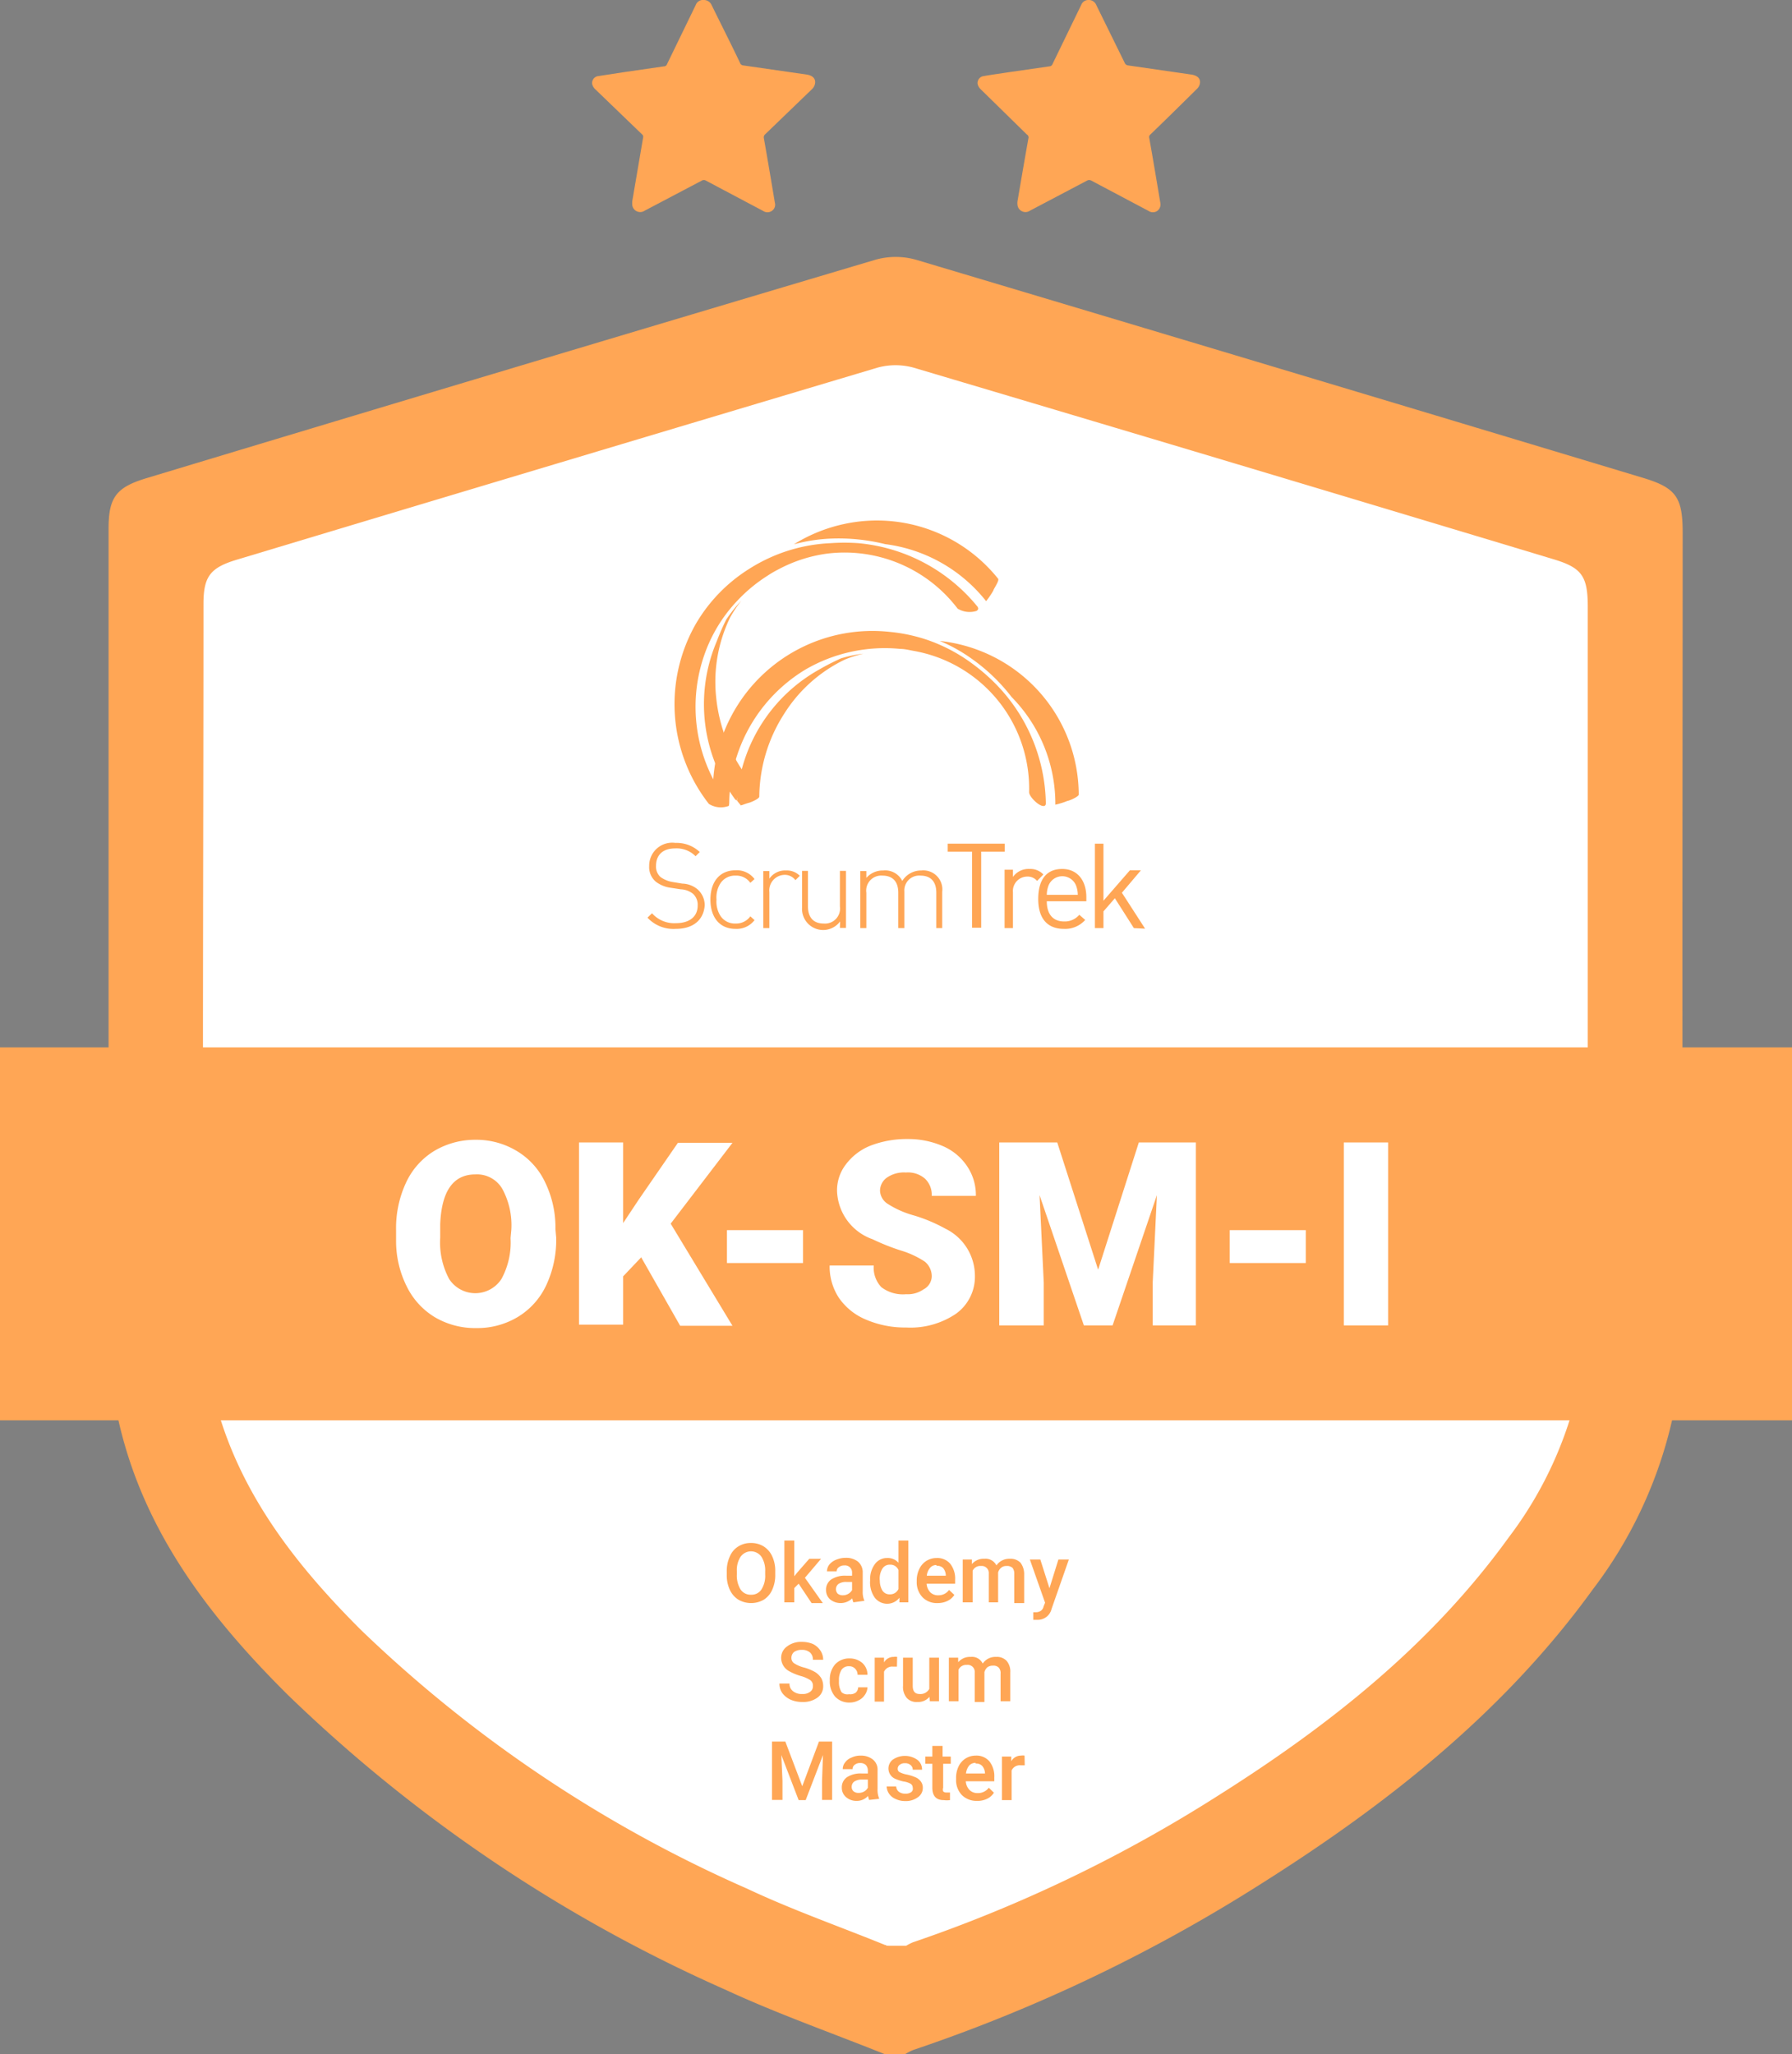 <?xml version="1.0" encoding="UTF-8"?> <svg xmlns="http://www.w3.org/2000/svg" viewBox="0 0 94.24 108"><rect x="0" y="0" width="94.24" height="108" fill="#808080" stroke="none"/> <defs> <style>.cls-1,.cls-3{fill:#fff;}.cls-1{stroke:#383838;stroke-miterlimit:10;stroke-width:0.13px;}.cls-2{fill:#ffa655;}</style> </defs> <g id="Слой_2" data-name="Слой 2"> <g id="Слой_1-2" data-name="Слой 1"> <polygon class="cls-1" points="9.48 28.98 40.29 17.81 47.74 16.48 54.13 18.72 76.26 24.57 86.44 27.98 86.44 50.47 86.44 75.63 78.94 86.23 65.96 97.45 50.39 103.39 32.44 98.56 16.8 85.28 10.8 76.19 9.48 52.91 9.48 28.98"></polygon> <path class="cls-2" d="M88.49,28c0-1.85-.35-2.35-2.07-2.87Q67.31,19.37,48.18,13.66a3.93,3.93,0,0,0-2.15,0Q26.86,19.36,7.71,25.14c-1.59.48-2,1-2,2.65,0,14.16,0,28.32,0,42.48a21.54,21.54,0,0,0,.83,5.63c1.5,5.27,4.8,9.45,8.61,13.23a79,79,0,0,0,23,15.49c2.72,1.26,5.57,2.26,8.36,3.38h1.1a3.17,3.17,0,0,1,.41-.21A84.23,84.23,0,0,0,66.4,99C73,94.83,79.11,90,83.75,83.59a23.23,23.23,0,0,0,4.77-14.06C88.45,55.68,88.49,41.82,88.49,28ZM79.34,80.84c-4.08,5.65-9.43,9.88-15.26,13.56A74.78,74.78,0,0,1,48,102.13a2.91,2.91,0,0,0-.35.18h-1c-2.45-1-4.95-1.87-7.35-3A69.64,69.64,0,0,1,19,85.72c-3.34-3.33-6.25-7-7.57-11.65a18.82,18.82,0,0,1-.73-4.95c-.06-12.45,0-24.91,0-37.36,0-1.44.35-1.91,1.75-2.33q16.85-5.07,33.7-10.1a3.57,3.57,0,0,1,1.89,0q16.83,5,33.64,10.07c1.51.45,1.82.89,1.82,2.52,0,12.18,0,24.37,0,36.55A20.38,20.38,0,0,1,79.34,80.84Z"></path> <path class="cls-2" d="M35.53,48.84a1.86,1.86,0,0,1-1.48-.59l.24-.23a1.56,1.56,0,0,0,1.26.52c.7,0,1.14-.34,1.14-.92a.78.78,0,0,0-.24-.62,1.1,1.1,0,0,0-.65-.24l-.52-.08a1.63,1.63,0,0,1-.79-.32,1,1,0,0,1-.35-.82,1.21,1.21,0,0,1,1.38-1.22,1.76,1.76,0,0,1,1.28.48l-.22.22a1.4,1.4,0,0,0-1.08-.41c-.65,0-1,.35-1,.92a.74.74,0,0,0,.23.58,1.5,1.5,0,0,0,.67.27l.48.08a1.3,1.3,0,0,1,.79.29,1.11,1.11,0,0,1,.39.86C37,48.37,36.46,48.84,35.53,48.84Z"></path> <path class="cls-2" d="M38.68,48.84c-.82,0-1.32-.59-1.32-1.54s.5-1.54,1.32-1.54a1.16,1.16,0,0,1,1,.46l-.22.2a.9.9,0,0,0-.77-.38.91.91,0,0,0-.8.4,1.38,1.38,0,0,0-.21.86,1.4,1.4,0,0,0,.21.86.91.91,0,0,0,.8.4.92.92,0,0,0,.77-.38l.22.2A1.18,1.18,0,0,1,38.68,48.84Z"></path> <path class="cls-2" d="M41.26,46a.82.82,0,0,0-.8.91V48.8h-.32v-3h.32v.4a1,1,0,0,1,.88-.43.94.94,0,0,1,.72.28l-.23.23A.69.69,0,0,0,41.26,46Z"></path> <path class="cls-2" d="M44.18,48.45a1.11,1.11,0,0,1-2-.73V45.79h.31v1.87c0,.58.29.9.83.9a.79.79,0,0,0,.85-.9V45.79h.32v3h-.32Z"></path> <path class="cls-2" d="M49.24,46.94c0-.58-.29-.9-.83-.9a.78.78,0,0,0-.85.84V48.8h-.32V46.94c0-.58-.29-.9-.83-.9a.79.79,0,0,0-.85.9V48.8h-.32v-3h.32v.36a1.14,1.14,0,0,1,.89-.39,1,1,0,0,1,1,.55,1.16,1.16,0,0,1,1-.55,1,1,0,0,1,1.1,1.12V48.8h-.31Z"></path> <path class="cls-2" d="M51.6,44.78v4h-.48v-4H49.84v-.42h3v.42Z"></path> <path class="cls-2" d="M54.54,46.32a.64.64,0,0,0-.53-.23.76.76,0,0,0-.74.83V48.8h-.44V45.73h.44v.38a1,1,0,0,1,.87-.42.94.94,0,0,1,.73.29Z"></path> <path class="cls-2" d="M55.05,47.39c0,.67.32,1.06.91,1.06a1,1,0,0,0,.8-.35l.31.27a1.41,1.41,0,0,1-1.12.47c-.82,0-1.35-.49-1.35-1.57s.48-1.58,1.26-1.58,1.27.58,1.27,1.49v.21Zm1.53-.85a.78.78,0,0,0-1.43,0,1.4,1.4,0,0,0-.1.51h1.63A1.4,1.4,0,0,0,56.58,46.54Z"></path> <path class="cls-2" d="M59.63,48.8l-1-1.57-.6.69v.88h-.45V44.36h.45v3l1.39-1.6H60l-1,1.18,1.22,1.89Z"></path> <path class="cls-2" d="M38.6,41.89l.15.21c0-.07,0-.14,0-.21Z"></path> <path class="cls-2" d="M37.69,33.73a8.45,8.45,0,0,0,1,8.34,4.52,4.52,0,0,0,.38-.56c0-.08.33-.53.25-.62a8.36,8.36,0,0,1-1.66-4.25,7.74,7.74,0,0,1,.74-4.18,6.44,6.44,0,0,1,.59-.88,7.6,7.6,0,0,0-.8,1A12.39,12.39,0,0,0,37.69,33.73Z"></path> <path class="cls-2" d="M44.5,27.53a8.29,8.29,0,0,0-2.75,1.09,8.83,8.83,0,0,1,1.92-.3,10.22,10.22,0,0,1,2.88.29,8.07,8.07,0,0,1,5.31,3,4.52,4.52,0,0,0,.38-.56c0-.07.33-.52.25-.62A8.16,8.16,0,0,0,44.5,27.53Z"></path> <path class="cls-2" d="M51.4,31.89a9.15,9.15,0,0,0-6.26-3.33,10.23,10.23,0,0,0-1.46,0,8.66,8.66,0,0,0-2.49.48,8.77,8.77,0,0,0-1.82.89,8.42,8.42,0,0,0-2.78,2.88,8.51,8.51,0,0,0,.69,9.46,1.18,1.18,0,0,0,1,.12c.07,0,.09-.11,0-.2a8.28,8.28,0,0,1-1.15-8,7.92,7.92,0,0,1,1.65-2.61,8.1,8.1,0,0,1,1.57-1.3,5.88,5.88,0,0,1,.6-.35,7.57,7.57,0,0,1,2.54-.82A7.47,7.47,0,0,1,50.36,32a1.2,1.2,0,0,0,1,.12C51.45,32.05,51.47,32,51.4,31.89Z"></path> <path class="cls-2" d="M52.26,34.54a8.25,8.25,0,0,0-2.84-.84,8.59,8.59,0,0,1,1.7.95,9.69,9.69,0,0,1,2.08,2,8,8,0,0,1,2.3,5.66,3.86,3.86,0,0,0,.64-.2c.08,0,.59-.22.59-.33A8.15,8.15,0,0,0,52.26,34.54Z"></path> <path class="cls-2" d="M55,42.24a9.17,9.17,0,0,0-2.86-6.5A10.24,10.24,0,0,0,51,34.8a8.73,8.73,0,0,0-2.25-1.16,8.84,8.84,0,0,0-2-.42,8.39,8.39,0,0,0-9.26,8.41c0,.23.48.7.72.73.08,0,.14,0,.14-.15a8.29,8.29,0,0,1,4-7,8.29,8.29,0,0,1,5-1.09c.23,0,.46.06.68.1a7.35,7.35,0,0,1,6.09,7.43c0,.24.49.71.73.73C54.94,42.39,55,42.35,55,42.24Z"></path> <path class="cls-2" d="M44.22,34.62a12.46,12.46,0,0,0-1.15.59,8.48,8.48,0,0,0-4.31,6.68c0,.07,0,.14,0,.21l.2.25,0,0,.38-.13c.08,0,.58-.21.59-.33a8.18,8.18,0,0,1,1.31-4.36,7.7,7.7,0,0,1,3.17-2.84,5.66,5.66,0,0,1,1-.32A6.53,6.53,0,0,0,44.22,34.62Z"></path> <g id="UvaGVx"> <path class="cls-2" d="M37,0a.44.44,0,0,1,.42.26c.49,1,1,2,1.5,3.05a.19.19,0,0,0,.17.13l3.33.48c.32.05.49.22.44.48a.51.51,0,0,1-.15.28L40.23,7.07a.2.2,0,0,0-.06.19c.2,1.13.39,2.26.58,3.4a.39.39,0,0,1-.16.43.41.41,0,0,1-.46,0l-3-1.59a.21.21,0,0,0-.23,0l-3,1.58a.42.42,0,0,1-.65-.3,1.5,1.5,0,0,1,0-.2l.57-3.34a.17.17,0,0,0-.06-.18L31.29,4.68a.56.56,0,0,1-.15-.27A.37.37,0,0,1,31.47,4l1.37-.21,2.07-.3a.17.17,0,0,0,.17-.12L36.59.26A.4.4,0,0,1,37,0Z"></path> </g> <g id="UvaGVx-2" data-name="UvaGVx"> <path class="cls-2" d="M57.24,0a.42.42,0,0,1,.41.26l1.5,3.05a.21.21,0,0,0,.18.13l3.32.48c.33.05.5.22.45.48a.53.53,0,0,1-.16.28c-.81.8-1.62,1.6-2.44,2.39a.17.17,0,0,0-.06.19c.2,1.13.39,2.26.58,3.4a.42.42,0,0,1-.16.43.41.41,0,0,1-.46,0l-3-1.59a.23.23,0,0,0-.24,0l-3,1.58a.42.42,0,0,1-.65-.3.69.69,0,0,1,0-.2c.19-1.11.38-2.23.58-3.34A.18.18,0,0,0,54,7.07L51.56,4.68a.56.56,0,0,1-.15-.27A.37.37,0,0,1,51.74,4c.45-.08.91-.14,1.36-.21l2.08-.3a.18.18,0,0,0,.17-.12L56.86.26A.4.4,0,0,1,57.24,0Z"></path> </g> <rect class="cls-2" y="55.07" width="94.24" height="19.61"></rect> <path class="cls-2" d="M40.77,82.79a1.84,1.84,0,0,1-.16.8,1.18,1.18,0,0,1-.44.52,1.34,1.34,0,0,1-1.34,0,1.21,1.21,0,0,1-.45-.52,1.78,1.78,0,0,1-.16-.78v-.17a1.81,1.81,0,0,1,.16-.8,1.12,1.12,0,0,1,.45-.53,1.21,1.21,0,0,1,.66-.18,1.24,1.24,0,0,1,.67.18,1.21,1.21,0,0,1,.45.52,1.8,1.8,0,0,1,.16.79Zm-.53-.16a1.32,1.32,0,0,0-.2-.78.67.67,0,0,0-1.09,0,1.27,1.27,0,0,0-.2.76v.18a1.38,1.38,0,0,0,.2.79.63.63,0,0,0,.55.27.62.62,0,0,0,.54-.27,1.33,1.33,0,0,0,.2-.79Z"></path> <path class="cls-2" d="M42,83.27l-.23.23v.75h-.52V81h.52v1.88l.16-.2.63-.72h.62l-.85,1,.94,1.33h-.59Z"></path> <path class="cls-2" d="M44.88,84.25a.93.93,0,0,1-.06-.21.88.88,0,0,1-1.16.06.64.64,0,0,1-.22-.49.65.65,0,0,1,.27-.56,1.32,1.32,0,0,1,.78-.2h.32V82.7a.37.37,0,0,0-.41-.39.43.43,0,0,0-.28.09.26.26,0,0,0-.12.22h-.51a.59.59,0,0,1,.12-.35A.88.88,0,0,1,44,82a1.28,1.28,0,0,1,.48-.09,1,1,0,0,1,.64.2.73.73,0,0,1,.25.57v1a1.1,1.1,0,0,0,.09.49v0Zm-.56-.37a.55.55,0,0,0,.28-.07.58.58,0,0,0,.21-.2v-.43h-.28a.72.72,0,0,0-.43.1.35.35,0,0,0-.05.51A.4.4,0,0,0,44.32,83.88Z"></path> <path class="cls-2" d="M45.76,83.09a1.32,1.32,0,0,1,.25-.85.78.78,0,0,1,.65-.32.74.74,0,0,1,.59.25V81h.52v3.25H47.3l0-.24A.82.82,0,0,1,46,84,1.39,1.39,0,0,1,45.76,83.09Zm.51,0a1,1,0,0,0,.14.55.44.44,0,0,0,.38.19.48.48,0,0,0,.46-.28v-1a.46.46,0,0,0-.45-.28.45.45,0,0,0-.39.2A1,1,0,0,0,46.27,83.13Z"></path> <path class="cls-2" d="M49.31,84.29a1.06,1.06,0,0,1-.79-.3,1.14,1.14,0,0,1-.31-.82V83.1a1.34,1.34,0,0,1,.14-.61,1,1,0,0,1,.37-.42,1,1,0,0,1,.53-.15.89.89,0,0,1,.72.3,1.26,1.26,0,0,1,.26.84v.21h-1.5a.72.72,0,0,0,.19.45.57.57,0,0,0,.42.16.68.68,0,0,0,.57-.28l.28.26a.89.89,0,0,1-.37.32A1.19,1.19,0,0,1,49.31,84.29Zm-.06-2a.42.42,0,0,0-.34.15.73.73,0,0,0-.17.41h1v0a.64.64,0,0,0-.14-.4A.45.45,0,0,0,49.25,82.33Z"></path> <path class="cls-2" d="M51.11,82v.24a.81.81,0,0,1,.66-.28.63.63,0,0,1,.63.35.82.82,0,0,1,.7-.35.73.73,0,0,1,.57.21,1,1,0,0,1,.19.62v1.5h-.52V82.76a.49.49,0,0,0-.09-.32.42.42,0,0,0-.32-.1.41.41,0,0,0-.29.1.49.49,0,0,0-.15.24v1.57H52V82.74a.37.37,0,0,0-.41-.4.44.44,0,0,0-.44.25v1.66h-.52V82Z"></path> <path class="cls-2" d="M55.19,83.51,55.66,82h.55L55.3,84.6a.74.74,0,0,1-.71.57l-.25,0v-.4h.1a.48.48,0,0,0,.29-.07.36.36,0,0,0,.15-.23l.08-.2L54.16,82h.55Z"></path> <path class="cls-2" d="M42.75,88.65a.35.35,0,0,0-.14-.31,1.81,1.81,0,0,0-.51-.22,2.93,2.93,0,0,1-.6-.25.8.8,0,0,1-.42-.69.73.73,0,0,1,.31-.61,1.21,1.21,0,0,1,.78-.24,1.5,1.5,0,0,1,.58.11,1,1,0,0,1,.39.34.86.86,0,0,1,.15.49h-.54a.49.49,0,0,0-.15-.38.62.62,0,0,0-.43-.14.69.69,0,0,0-.41.11.4.4,0,0,0-.14.32.33.33,0,0,0,.15.28,1.74,1.74,0,0,0,.52.22,2.47,2.47,0,0,1,.58.24,1,1,0,0,1,.32.32.86.86,0,0,1,.1.41.72.72,0,0,1-.3.61,1.27,1.27,0,0,1-.8.23,1.51,1.51,0,0,1-.61-.12,1.11,1.11,0,0,1-.44-.35.84.84,0,0,1-.15-.5h.53a.48.48,0,0,0,.18.4.72.72,0,0,0,.49.15.62.62,0,0,0,.42-.12A.34.34,0,0,0,42.75,88.65Z"></path> <path class="cls-2" d="M44.65,89.08A.5.5,0,0,0,45,89a.39.39,0,0,0,.13-.28h.49a.74.74,0,0,1-.14.4.81.81,0,0,1-.34.29,1,1,0,0,1-.46.11,1,1,0,0,1-.76-.31,1.22,1.22,0,0,1-.28-.86v0a1.2,1.2,0,0,1,.28-.84,1,1,0,0,1,.76-.31,1,1,0,0,1,.67.24.83.83,0,0,1,.27.62H45.1a.44.44,0,0,0-.13-.32.42.42,0,0,0-.32-.13.46.46,0,0,0-.39.18,1,1,0,0,0-.14.55v.08a1,1,0,0,0,.14.56A.46.46,0,0,0,44.65,89.08Z"></path> <path class="cls-2" d="M47.17,87.63l-.21,0a.47.47,0,0,0-.47.27v1.57H46V87.16h.49l0,.25a.57.57,0,0,1,.51-.29.42.42,0,0,1,.18,0Z"></path> <path class="cls-2" d="M48.88,89.22a.78.78,0,0,1-.64.27.68.68,0,0,1-.56-.22.9.9,0,0,1-.19-.63V87.16H48v1.48c0,.29.12.43.36.43a.52.52,0,0,0,.51-.27V87.16h.51v2.29H48.9Z"></path> <path class="cls-2" d="M50.39,87.16v.24a.81.81,0,0,1,.66-.28.62.62,0,0,1,.63.35.8.8,0,0,1,.7-.35.7.7,0,0,1,.56.21.86.86,0,0,1,.19.61v1.51h-.51V88a.42.42,0,0,0-.1-.32.39.39,0,0,0-.31-.1.46.46,0,0,0-.29.09.53.53,0,0,0-.15.25v1.57h-.51V87.94a.37.37,0,0,0-.42-.4.44.44,0,0,0-.43.25v1.66H49.9V87.16Z"></path> <path class="cls-2" d="M41.3,91.57l.89,2.35.88-2.35h.69v3.07h-.53v-1l.05-1.36-.91,2.37H42l-.91-2.37.06,1.36v1H40.6V91.57Z"></path> <path class="cls-2" d="M45.71,94.64a.93.93,0,0,1-.06-.21.79.79,0,0,1-.6.26.82.82,0,0,1-.56-.2.64.64,0,0,1-.22-.49.64.64,0,0,1,.28-.56,1.31,1.31,0,0,1,.77-.19h.32V93.1a.44.44,0,0,0-.1-.29.41.41,0,0,0-.3-.11.44.44,0,0,0-.29.09.27.27,0,0,0-.11.23h-.52a.55.55,0,0,1,.13-.36.74.74,0,0,1,.34-.25,1.06,1.06,0,0,1,.48-.1,1,1,0,0,1,.64.21.68.68,0,0,1,.24.56v1a1.15,1.15,0,0,0,.09.5v0Zm-.56-.37a.59.59,0,0,0,.29-.07.55.55,0,0,0,.2-.2v-.43h-.28a.74.74,0,0,0-.43.1.34.34,0,0,0-.14.28.3.3,0,0,0,.1.24A.4.4,0,0,0,45.15,94.27Z"></path> <path class="cls-2" d="M48,94a.25.25,0,0,0-.11-.21,1.06,1.06,0,0,0-.38-.12,2.41,2.41,0,0,1-.43-.14.59.59,0,0,1-.14-1,1.13,1.13,0,0,1,1.3,0,.63.63,0,0,1,.25.52H48a.3.3,0,0,0-.11-.24.42.42,0,0,0-.3-.1.4.4,0,0,0-.27.08.25.25,0,0,0-.11.21.19.19,0,0,0,.1.18,1.4,1.4,0,0,0,.4.13,2.43,2.43,0,0,1,.48.16.68.68,0,0,1,.25.22.54.54,0,0,1,.09.31.59.59,0,0,1-.26.5,1.07,1.07,0,0,1-.67.2,1.15,1.15,0,0,1-.5-.11.77.77,0,0,1-.34-.27.7.7,0,0,1-.13-.39h.5a.38.38,0,0,0,.14.28.53.53,0,0,0,.34.1.48.48,0,0,0,.31-.08A.22.22,0,0,0,48,94Z"></path> <path class="cls-2" d="M49.57,91.8v.56H50v.38h-.4V94a.31.31,0,0,0,0,.19.23.23,0,0,0,.18.06l.18,0v.4a1.32,1.32,0,0,1-.33,0q-.6,0-.6-.66V92.74h-.37v-.38h.37V91.8Z"></path> <path class="cls-2" d="M51.37,94.69a1.09,1.09,0,0,1-.79-.31,1.13,1.13,0,0,1-.3-.82V93.5a1.38,1.38,0,0,1,.13-.62,1,1,0,0,1,.37-.42,1,1,0,0,1,.53-.15.89.89,0,0,1,.72.3,1.26,1.26,0,0,1,.26.84v.21h-1.5a.72.72,0,0,0,.19.45.57.57,0,0,0,.42.17A.71.71,0,0,0,52,94l.27.26a.86.86,0,0,1-.36.32A1.14,1.14,0,0,1,51.37,94.69Zm-.06-2a.46.46,0,0,0-.34.14.81.81,0,0,0-.17.42h1v0a.63.63,0,0,0-.14-.39A.42.42,0,0,0,51.31,92.73Z"></path> <path class="cls-2" d="M53.89,92.82h-.21a.47.47,0,0,0-.48.27v1.56h-.51V92.36h.49v.25a.58.58,0,0,1,.52-.3.48.48,0,0,1,.18,0Z"></path> <path class="cls-3" d="M29.25,65.08a5.63,5.63,0,0,1-.52,2.49,3.85,3.85,0,0,1-1.49,1.67,4.13,4.13,0,0,1-2.19.59,4.17,4.17,0,0,1-2.18-.57,3.88,3.88,0,0,1-1.48-1.62,5.32,5.32,0,0,1-.56-2.41v-.54a5.64,5.64,0,0,1,.52-2.5,3.83,3.83,0,0,1,1.48-1.67A4.2,4.2,0,0,1,25,59.93a4.12,4.12,0,0,1,2.18.59,3.8,3.8,0,0,1,1.49,1.65,5.43,5.43,0,0,1,.54,2.46Zm-2.36-.41a4,4,0,0,0-.48-2.17A1.54,1.54,0,0,0,25,61.75c-1.16,0-1.78.87-1.85,2.62v.71a4.07,4.07,0,0,0,.47,2.17,1.64,1.64,0,0,0,2.75,0,4,4,0,0,0,.48-2.15Z"></path> <path class="cls-3" d="M33.72,66.11l-.95,1v2.54H30.45V60.07h2.32v4.24l.81-1.22,2.07-3h2.87l-3.25,4.25,3.25,5.37H35.77Z"></path> <path class="cls-3" d="M42.23,66.41h-4V64.68h4Z"></path> <path class="cls-3" d="M49,67.13a1,1,0,0,0-.36-.79,4.76,4.76,0,0,0-1.27-.59,11.62,11.62,0,0,1-1.48-.59,2.79,2.79,0,0,1-1.87-2.52,2.23,2.23,0,0,1,.46-1.41,3,3,0,0,1,1.32-1,5.3,5.3,0,0,1,1.92-.34,4.61,4.61,0,0,1,1.86.37,2.92,2.92,0,0,1,1.28,1.06,2.7,2.7,0,0,1,.46,1.56H49a1.17,1.17,0,0,0-.36-.91,1.37,1.37,0,0,0-1-.32,1.58,1.58,0,0,0-1,.27.85.85,0,0,0-.36.7.86.86,0,0,0,.39.67,5,5,0,0,0,1.4.62,8.34,8.34,0,0,1,1.64.69,2.76,2.76,0,0,1,1.56,2.48,2.39,2.39,0,0,1-1,2,4.27,4.27,0,0,1-2.62.72,5.21,5.21,0,0,1-2.12-.42,3.23,3.23,0,0,1-1.42-1.15,3,3,0,0,1-.48-1.69h2.32a1.49,1.49,0,0,0,.4,1.14,1.87,1.87,0,0,0,1.3.37,1.45,1.45,0,0,0,.91-.25A.8.8,0,0,0,49,67.13Z"></path> <path class="cls-3" d="M55.6,60.07l2.15,6.69,2.14-6.69h3v9.62H60.62V67.44l.22-4.6-2.33,6.85H57l-2.33-6.85.22,4.6v2.25H52.55V60.07Z"></path> <path class="cls-3" d="M68.67,66.41h-4V64.68h4Z"></path> <path class="cls-3" d="M73,69.69H70.67V60.07H73Z"></path> </g> </g> </svg> 